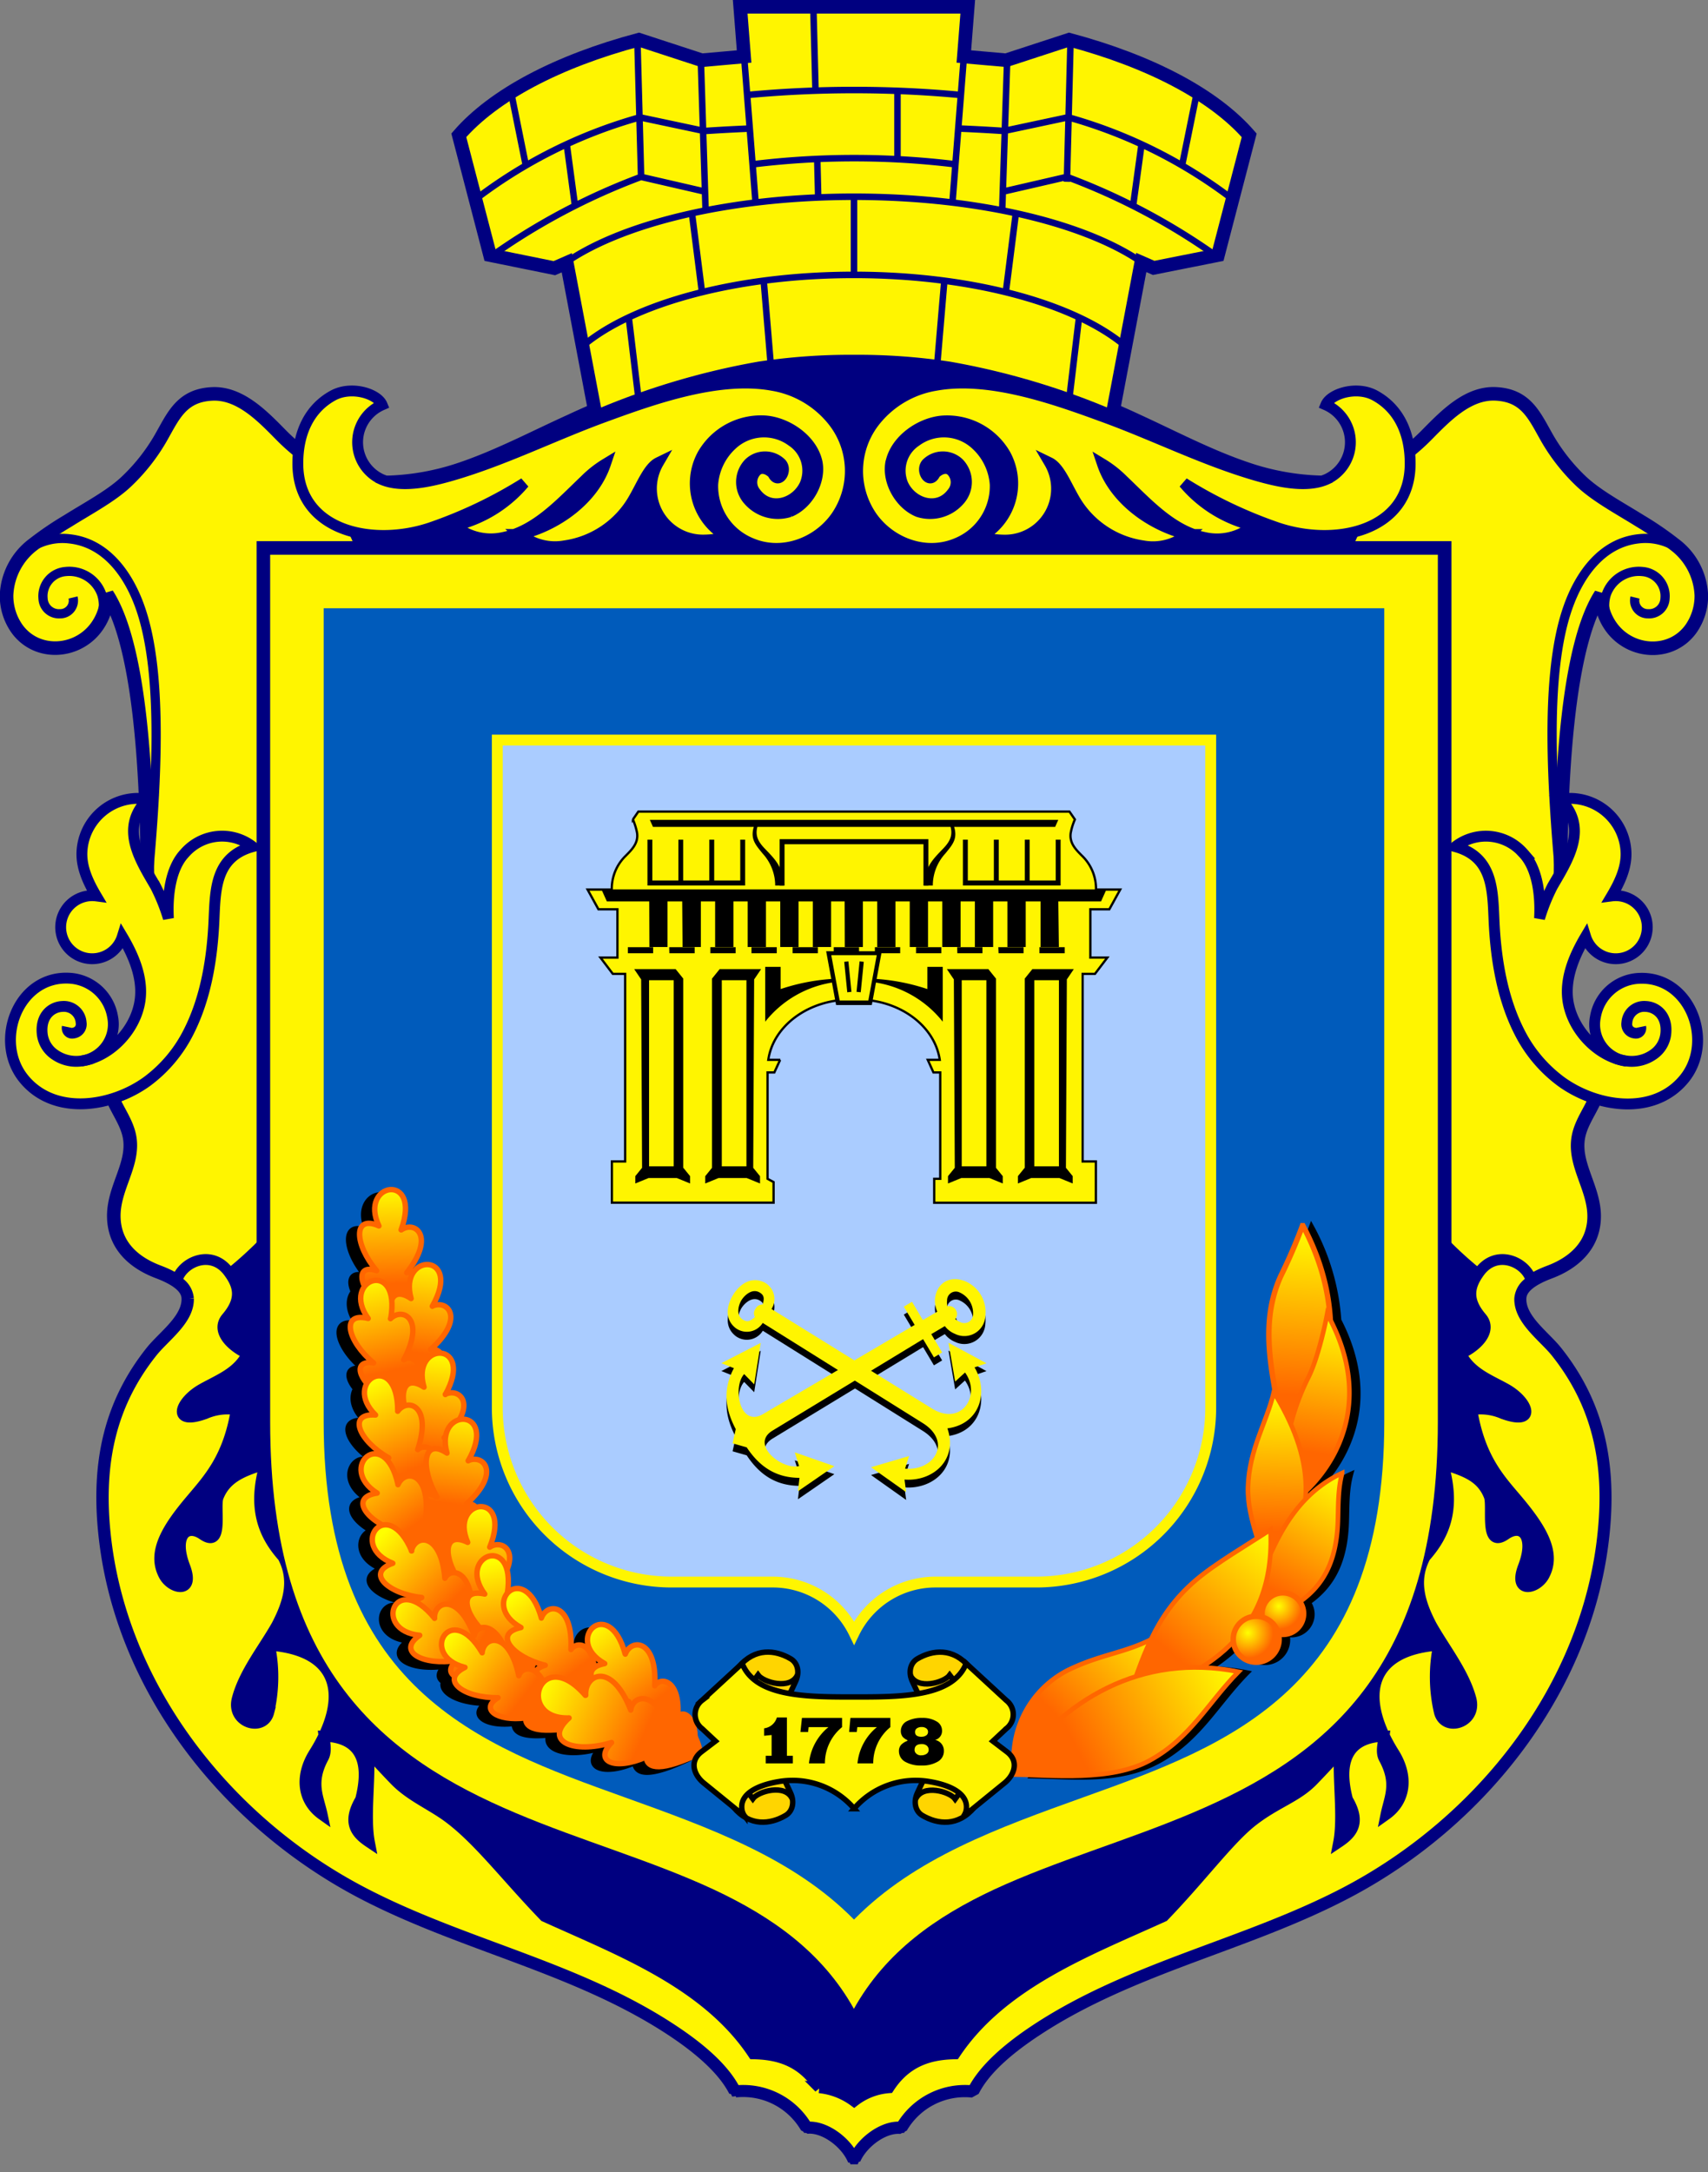 <svg xmlns="http://www.w3.org/2000/svg" xmlns:xlink="http://www.w3.org/1999/xlink" viewBox="0 0 314.72 400.26"><rect x="0" y="0" width="314.72" height="400.26" fill="#808080" stroke="none"/><defs><style>.a,.am,.b,.e,.g,.j{fill:#fff500;}.a,.an,.b,.c,.e,.f{stroke:navy;}.a{stroke-linejoin:bevel;}.a,.b{stroke-width:2.5px;}.al,.an,.c,.f{fill:none;}.c{stroke-width:1.2px;}.d{fill:navy;}.an,.e,.i{stroke-width:2px;}.f{stroke-width:1.7px;}.h{fill:#005bbb;}.i{fill:#acf;stroke:#fff500;}.ak,.al,.am,.j,.k,.l{stroke:#000;}.j{stroke-width:0.42px;}.aa,.ab,.ac,.ad,.ae,.af,.ag,.ah,.ai,.aj,.k,.v,.w,.x,.y,.z{stroke-linejoin:round;}.l,.n,.o,.p,.q,.r,.u{stroke-width:0.85px;}.aa,.ab,.ac,.ad,.ae,.af,.ag,.ah,.ai,.aj,.m,.n,.o,.p,.q,.r,.s,.t,.u,.v,.w,.x,.y,.z{stroke:#f60;}.m{fill:url(#a);}.n{fill:url(#b);}.o{fill:url(#c);}.p{fill:url(#d);}.q{fill:url(#e);}.r{fill:url(#f);}.s{fill:url(#g);}.t{fill:url(#h);}.u{fill:url(#i);}.v{fill:url(#j);}.w{fill:url(#k);}.x{fill:url(#l);}.y{fill:url(#m);}.z{fill:url(#n);}.aa{fill:url(#o);}.ab{fill:url(#p);}.ac{fill:url(#q);}.ad{fill:url(#r);}.ae{fill:url(#s);}.af{fill:url(#t);}.ag{fill:url(#u);}.ah{fill:url(#v);}.ai{fill:url(#w);}.aj{fill:url(#x);}.ak{fill:#ffd500;}</style><linearGradient id="a" x1="238.7" y1="141.87" x2="240.82" y2="172.9" gradientTransform="matrix(1, 0, 0, -1, 0.03, 398.93)" gradientUnits="userSpaceOnUse"><stop offset="0" stop-color="#f60"/><stop offset="1" stop-color="#ff0"/></linearGradient><linearGradient id="b" x1="195.7" y1="81.67" x2="215.18" y2="100.2" xlink:href="#a"/><linearGradient id="c" x1="241.96" y1="131.31" x2="246.16" y2="156.47" xlink:href="#a"/><linearGradient id="d" x1="235.04" y1="116.73" x2="235.77" y2="142.46" xlink:href="#a"/><linearGradient id="e" x1="235.82" y1="105.32" x2="248.08" y2="126.51" xlink:href="#a"/><linearGradient id="f" x1="216.46" y1="93.82" x2="235.44" y2="116.03" xlink:href="#a"/><radialGradient id="g" cx="235.6" cy="102.97" r="4.26" gradientTransform="matrix(1, 0, 0, -1, 0.03, 398.91)" gradientUnits="userSpaceOnUse"><stop offset="0" stop-color="#ff0"/><stop offset="1" stop-color="#f60"/></radialGradient><radialGradient id="h" cx="229.92" cy="98.06" r="4.65" xlink:href="#g"/><linearGradient id="i" x1="198.54" y1="76.45" x2="227.62" y2="91.3" xlink:href="#a"/><linearGradient id="j" x1="387.8" y1="162.4" x2="387.11" y2="180.27" gradientTransform="matrix(1, 0, 0, -1, -315.52, 398.93)" xlink:href="#a"/><linearGradient id="k" x1="379.41" y1="160.31" x2="378.72" y2="178.18" gradientTransform="matrix(0.99, 0.17, 0.17, -0.99, -324.79, 343.59)" xlink:href="#a"/><linearGradient id="l" x1="396.85" y1="163.03" x2="396.16" y2="180.89" gradientTransform="matrix(0.98, -0.18, -0.18, -0.98, -289.28, 484.18)" xlink:href="#a"/><linearGradient id="m" x1="380.04" y1="160.52" x2="379.36" y2="178.39" gradientTransform="matrix(0.99, 0.16, 0.16, -0.99, -321.66, 365.3)" xlink:href="#a"/><linearGradient id="n" x1="405.41" y1="162.12" x2="404.72" y2="179.98" gradientTransform="matrix(0.94, -0.34, -0.34, -0.94, -250.21, 561.04)" xlink:href="#a"/><linearGradient id="o" x1="379.34" y1="160.29" x2="378.65" y2="178.15" gradientTransform="matrix(0.99, 0.17, 0.17, -0.99, -318.26, 371.44)" xlink:href="#a"/><linearGradient id="p" x1="415.87" y1="158.89" x2="415.18" y2="176.76" gradientTransform="matrix(0.84, -0.54, -0.54, -0.84, -188.49, 639.92)" xlink:href="#a"/><linearGradient id="q" x1="385.93" y1="162.07" x2="385.25" y2="179.93" gradientTransform="matrix(1, 0.04, 0.04, -1, -303.49, 442.42)" xlink:href="#a"/><linearGradient id="r" x1="424.18" y1="154.34" x2="423.5" y2="172.2" gradientTransform="matrix(0.73, -0.68, -0.68, -0.73, -122.24, 696.93)" xlink:href="#a"/><linearGradient id="s" x1="397.62" y1="163.01" x2="396.93" y2="180.87" gradientTransform="matrix(0.98, -0.19, -0.19, -0.98, -264.79, 540.49)" xlink:href="#a"/><linearGradient id="t" x1="434.47" y1="145.09" x2="433.78" y2="162.96" gradientTransform="matrix(0.52, -0.86, -0.86, -0.52, -12.61, 751.63)" xlink:href="#a"/><linearGradient id="u" x1="418.53" y1="157.65" x2="417.84" y2="175.52" gradientTransform="matrix(0.81, -0.58, -0.58, -0.81, -143.28, 679.59)" xlink:href="#a"/><linearGradient id="v" x1="418.25" y1="157.79" x2="417.56" y2="175.65" gradientTransform="matrix(0.82, -0.58, -0.58, -0.82, -129.86, 684.7)" xlink:href="#a"/><linearGradient id="w" x1="429.25" y1="150.41" x2="428.57" y2="168.28" gradientTransform="matrix(0.64, -0.77, -0.77, -0.64, -61.96, 738.83)" xlink:href="#a"/><linearGradient id="x" x1="414.05" y1="79.06" x2="394.92" y2="87.6" gradientTransform="matrix(1, 0, 0, -1, -295.52, 398.93)" xlink:href="#a"/></defs><path class="a" d="M157.36,397.78c1.41-3.21,5.45-6.17,8.65-5.84a13.61,13.61,0,0,1,13.2-6.7c2-4,6.35-7.82,11.89-11.44,17.55-11.49,38.45-15.5,56.86-25.15,24.88-13,44.59-37.8,47.41-66.41,1.28-13-1.18-23.7-8.7-33.13-2.3-2.88-6.78-5.93-6.67-9.85.05-1.81,1.64-3.42,5.56-4.89,4.58-1.73,8.09-5,8.18-10.08s-3.49-9.3-3-14.1c.43-4.35,4.33-7.25,4.26-12.49l-7.19-4.79-.24-26.39c-.24-26.67,1.79-48.34,7.4-57a10.16,10.16,0,0,0,2.19,6.36c3.67,4.6,10.86,4.91,14.41,0a10.54,10.54,0,0,0,1.92-6.18,12.3,12.3,0,0,0-4.95-9.38A59.34,59.34,0,0,0,302.23,96c-3.84-2.4-8.14-4.68-11-7.43a35.23,35.23,0,0,1-6.06-7.69c-2.39-4.15-3.85-8.05-9.61-8.31-5.17-.23-9.36,4.22-12.7,7.6-4.42,4.48-10.8,8.82-18.9,8.72a46.18,46.18,0,0,1-14.35-2.52c-6.86-2.32-13.41-5.78-20-8.8a137.47,137.47,0,0,0-34.52-10.92,122.4,122.4,0,0,0-35.45,0,137.47,137.47,0,0,0-34.52,10.92c-6.63,3-13.18,6.47-20,8.8A46.15,46.15,0,0,1,70.72,88.9c-8.1.1-14.48-4.24-18.9-8.72-3.34-3.38-7.53-7.83-12.7-7.6-5.76.26-7.22,4.17-9.61,8.31a35.23,35.23,0,0,1-6.06,7.69c-2.83,2.75-7.13,5-11,7.43a59,59,0,0,0-6.29,4.28,12.3,12.3,0,0,0-4.95,9.38,10.51,10.51,0,0,0,1.92,6.18c3.55,4.91,10.74,4.61,14.41,0a10.16,10.16,0,0,0,2.19-6.36c5.61,8.69,7.64,30.36,7.4,57l-.24,26.39-7.18,4.79c-.07,5.24,3.83,8.14,4.26,12.49.47,4.8-3.11,8.95-3,14.1s3.6,8.35,8.18,10.08c3.92,1.48,5.5,3.09,5.55,4.89.11,3.92-4.37,7-6.67,9.85-7.52,9.43-10,20.08-8.7,33.13,2.82,28.61,22.53,53.37,47.41,66.41,18.41,9.64,39.3,13.66,56.86,25.15,5.54,3.63,9.88,7.49,11.89,11.44a13.61,13.61,0,0,1,13.2,6.7c3.19-.33,7.23,2.63,8.65,5.84Z"/><path class="b" d="M204.58,78.54l5.71-30.18,2.29,1L224.43,47l5.75-22.06C223.74,17.51,212,11.32,197,7.31L185.4,11.1l-7.8-.69.72-9.16H136.39l.72,9.16-7.8.69-11.6-3.79c-15,4-26.74,10.2-33.17,17.62L90.29,47l11.86,2.41,2.29-1,5.71,30.18Z"/><path class="c" d="M149.85.59l.42,16.23m.32,12.57.17,6.86m6.6,0v14.4M139.21,37.16l-2.1-26.74m38.4,26.74,2.1-26.74m-12.24,5.95v13m-26.7.91a153.72,153.72,0,0,1,37.43,0M137.75,17.5a211.54,211.54,0,0,1,39.26,0M117.44,7.21l.69,25.44m11-21.78L130,38.3M115.85,58.42l1.83,15.32m9.81-34.52,1.83,14.4m11.41-1.83L142.09,68M90.51,47.22a120,120,0,0,1,27.61-14.63L130,35.33m-42.67,1.6A89.57,89.57,0,0,1,117.9,21.62l11.87,2.52q4.34-.29,8.61-.46m-33.94,3L106,38.3M94.17,17,96.9,30.53m6.9,18.16c10.31-7.41,30.44-12.44,53.56-12.44,22.6,0,42.33,4.8,52.84,11.94M107.54,63.6c9.26-7.69,28.1-12.95,49.81-12.95,22.2,0,41.39,5.5,50.42,13.47M197.27,7.21l-.68,26.29m-11-22.63-.91,27.43m14.15,20.12L197,73.74m-9.81-34.52-1.83,14.4M174,51.79,172.62,68M224.2,47.22a120,120,0,0,0-27.61-14.63l-11.87,2.74m42.68,1.6a89.57,89.57,0,0,0-30.58-15.32L185,24.13q-4.34-.29-8.61-.46m33.94,3-1.6,11.66M220.55,17l-2.74,13.49"/><path class="d" d="M47.28,99.71V262c0,23.48,5.48,39.51,14.13,50.94s20.38,18.2,32.69,23.41,25.23,8.9,36.34,14.06,20.37,11.75,25.78,22.78l1.13,2.28,1.13-2.28c5.41-11,14.69-17.61,25.81-22.78s24-8.86,36.31-14.06,24.07-12,32.72-23.41,14.13-27.46,14.13-50.94V99.71Z"/><path class="d" d="M157.36,65.37a113.74,113.74,0,0,0-17.72,1.28,137.56,137.56,0,0,0-34.53,10.94c-6.63,3-13.17,6.46-20,8.78A46.16,46.16,0,0,1,70.73,88.9C63.9,89,58.29,85.9,54,82.25c28,30.45,32.33,120.44-15.78,154.31C-4.46,308.89,60.78,350,107.23,361l50.12,30.91L207.48,361c46.45-10.94,111.7-52.07,69-124.41-48.11-33.88-43.81-123.86-15.78-154.31C256.43,85.9,250.82,89,244,88.9a46.16,46.16,0,0,1-14.34-2.53c-6.86-2.32-13.4-5.76-20-8.78a137.56,137.56,0,0,0-34.53-10.94A113.74,113.74,0,0,0,157.36,65.37Z"/><path class="e" d="M157.36,397.78c-1.41-3.21-5.45-6.17-8.65-5.84a13.61,13.61,0,0,0-13.2-6.7c-2-4-6.35-7.82-11.89-11.44-17.55-11.49-38.45-15.5-56.86-25.15-24.88-13-44.59-37.8-47.41-66.41-1.28-13,1.18-23.7,8.7-33.13,2.3-2.88,6.78-5.93,6.67-9.85a4.09,4.09,0,0,0-2.14-3.2c.71-3.37,6.42-6.21,9.68-1.51,2,2.75,2.12,5.15-.49,8.23-2,2.33.64,5.18,3.82,6.66-1.83,3.53-5.16,4.7-8.32,6.47-4.23,2.36-5.76,6.86.57,4.55a10.2,10.2,0,0,1,5.7-.72c-1.45,8.81-5,12.63-8.18,16.41-4.37,5.14-7.47,9.84-5.11,14.16,1.4,2.56,5.73,3.39,3.8-1.66-2.12-5.53.21-8,3.29-5.91,4,2.78,2.14-5.06,2.86-6.89,1.37-3.5,4.36-4.79,8.64-6.06-2.32,8-.35,12.95,3.3,17.06,2.26,4.27,1.08,8.38-1.16,12.65-2.43,4.3-6,8.67-7.26,13.49-1.2,4.44,4.83,6.25,5.8,2.51a28.4,28.4,0,0,0,.15-12.37c13.16,1,14.59,9.76,8.22,19.89-2.7,4.31-2.13,8.79,1.48,11.35-.69-3.26-2.29-5.88.21-10.52.63-1.16.28-2.63.12-3.95,8.25.29,8,6.76,6.74,11.67-2.56,4.33-.77,6.28,1.64,7.89-.89-4.62.17-11.32-.16-16.57,1.44,1.5,3.15,3.38,4.91,5.19,3,3.05,7,4.57,10.29,7.15,5.37,4.16,10.23,10.62,17.22,17.87,13.74,6.25,29.76,12.25,38.45,25.32,4.19.08,8.81,1.05,12.17,6.25a13,13,0,0,1,6.42,2.48,11.86,11.86,0,0,1,6.42-2.48c3.36-5.19,8-6.16,12.16-6.25,8.68-13.07,24.71-19.07,38.45-25.32,7-7.25,12.09-14.24,16.43-17.61s8.1-4.35,11.07-7.41c1.76-1.81,3.47-3.69,4.91-5.19-.33,5.24.73,11.95-.16,16.57,2.41-1.61,4.21-3.57,1.64-7.89-1.28-4.91-1.51-11.38,6.74-11.67-.16,1.32-.65,2.94,0,4.11,2.51,4.64,1,7.1.34,10.36,3.61-2.56,4.19-7,1.48-11.35-6.36-10.13-4.93-18.94,8.22-19.89a28.4,28.4,0,0,0,.15,12.37c1,3.74,7,1.93,5.8-2.51-1.3-4.81-4.83-9.19-7.26-13.49-2.24-4.28-3.42-8.38-1.16-12.65,3.65-4.12,5.62-9,3.3-17.06,4.28,1.27,7.13,2.41,8.5,5.9.72,1.84-1,9.84,3,7.05,3.08-2.13,5.41.38,3.29,5.91-1.94,5.05,2.4,4.22,3.8,1.66,2.36-4.31-.75-9-5.11-14.16-3.21-3.78-6.74-7.59-8.19-16.41a10.22,10.22,0,0,1,5.71.72c6.33,2.32,4.8-2.19.57-4.55-3.17-1.76-6.49-2.94-8.32-6.47,3.18-1.48,5.8-4.33,3.82-6.66-2.61-3.08-2.45-5.48-.5-8.23,3.26-4.7,9-1.86,9.68,1.51a4.08,4.08,0,0,0-2.13,3.2c-.11,3.92,4.37,7,6.67,9.85,7.52,9.43,10,20.08,8.7,33.13-2.82,28.61-22.53,53.37-47.41,66.41-18.41,9.64-39.3,13.66-56.86,25.15-5.54,3.63-9.88,7.49-11.89,11.44a13.61,13.61,0,0,0-13.2,6.7c-3.19-.33-7.23,2.63-8.65,5.84Z"/><path class="f" d="M5.27,101.2a10.75,10.75,0,0,1,7.47-1.92c6.87.71,11,6.68,13.09,12.65,4.38,12.4,3.05,33.47,1.2,52.53M13.46,110.09a2.43,2.43,0,0,1-2.4,3,2.93,2.93,0,0,1-3.13-2.85,4.53,4.53,0,0,1,4.15-4.93,6.34,6.34,0,0,1,6.69,4.27,6.88,6.88,0,0,1-1.19,6.24c-3.67,4.6-10.86,4.91-14.41,0"/><path class="f" d="M309.45,101.2A10.76,10.76,0,0,0,302,99.27c-6.87.71-11,6.68-13.09,12.65-4.38,12.4-3,33.47-1.2,52.53m13.56-54.36a2.43,2.43,0,0,0,2.4,3,2.93,2.93,0,0,0,3.13-2.85,4.53,4.53,0,0,0-4.15-4.93,6.35,6.35,0,0,0-6.69,4.27,6.88,6.88,0,0,0,1.2,6.24c3.67,4.6,10.86,4.91,14.41,0"/><path class="e" d="M164.19,85c-.82,3.54,1.58,7.89,5,9.28a7.18,7.18,0,0,0,7.62-2.14,5,5,0,0,0-.07-6.73,4.26,4.26,0,0,0-6,0c-1.18,1.34.58,4,1.56,1.84.89-.89,2.18-1.35,3.06-.45a3,3,0,0,1,.11,4c-2.62,3.57-7.47,2-9.1-1.57a6.51,6.51,0,0,1,2.4-7.93,8.65,8.65,0,0,1,11,.56,11,11,0,0,1,3.61,7.4,11.39,11.39,0,0,1-7,10.81c-5.67,2.46-12.19.06-15.66-4.77a14.83,14.83,0,0,1,.83-18.12A18,18,0,0,1,172.42,71c9.88-1.8,22,2.54,30.83,5.77C213,80.31,222.17,85,232.13,87.79c3.6,1,8.81,2.16,12.43.47a7.51,7.51,0,0,0-.25-13.66c.84-2.05,5.65-3.59,9.06-1.72,4.47,2.45,6.47,7.06,6.47,12.51,0,12.64-14,15.44-24.59,11.8A83.85,83.85,0,0,1,218.13,89a23.82,23.82,0,0,0,12.81,7.86,10.38,10.38,0,0,1-9.1,2.15c-6-1.25-10.63-6.48-14.9-10.52a19.89,19.89,0,0,0-3.8-3c2.23,6.6,9,11.39,15.66,13a10.08,10.08,0,0,1-8.15,2.09,17.46,17.46,0,0,1-12.77-8.76c-1.51-2.63-2.73-5.72-4.5-6.58a9.48,9.48,0,0,1-8.18,14.28,16.88,16.88,0,0,1-4.49-.61,11.14,11.14,0,0,0,4.56-15.12,12.38,12.38,0,0,0-11.71-6.21c-4,.37-8.43,3.43-9.37,7.49Z"/><path class="e" d="M150.52,85c.82,3.54-1.58,7.89-5,9.28a7.18,7.18,0,0,1-7.62-2.14,5,5,0,0,1,.07-6.73,4.26,4.26,0,0,1,6,0c1.18,1.34-.58,4-1.56,1.84-.89-.89-2.18-1.35-3.06-.45a3,3,0,0,0-.11,4c2.62,3.57,7.47,2,9.1-1.57a6.51,6.51,0,0,0-2.4-7.93,8.65,8.65,0,0,0-11,.56,11,11,0,0,0-3.61,7.4,11.38,11.38,0,0,0,7,10.81c5.67,2.46,12.19.06,15.66-4.77a14.82,14.82,0,0,0-.83-18.12A18,18,0,0,0,142.3,71c-9.88-1.8-22,2.54-30.83,5.77C101.76,80.31,92.55,85,82.59,87.79c-3.6,1-8.81,2.16-12.43.47a7.51,7.51,0,0,1,.25-13.66c-.84-2.05-5.65-3.59-9.06-1.72-4.47,2.45-6.47,7.06-6.47,12.51,0,12.64,14,15.44,24.59,11.8A83.85,83.85,0,0,0,96.59,89a23.82,23.82,0,0,1-12.81,7.86A10.38,10.38,0,0,0,92.87,99c6-1.25,10.63-6.48,14.9-10.52a19.89,19.89,0,0,1,3.8-3c-2.23,6.6-9,11.39-15.66,13a10.08,10.08,0,0,0,8.15,2.09,17.46,17.46,0,0,0,12.77-8.76c1.51-2.63,2.73-5.72,4.5-6.58a9.49,9.49,0,0,0,8.19,14.28,16.88,16.88,0,0,0,4.49-.61,11.14,11.14,0,0,1-4.56-15.12,12.38,12.38,0,0,1,11.71-6.21c4,.37,8.43,3.43,9.37,7.49Z"/><path class="g" d="M49.78,102.21H264.94V262c0,23.09-5.35,38.5-13.63,49.44s-19.57,17.5-31.69,22.63-25,8.78-36.41,14.06c-10.7,5-20,11.49-25.87,22-5.85-10.48-15.18-17-25.87-22-11.37-5.29-24.29-8.94-36.41-14.06S71.68,322.37,63.4,311.43,49.78,285.09,49.78,262Z"/><path class="h" d="M114.94,331.1c15.88,5.71,31.23,11.22,42.42,22.59,11.19-11.37,26.54-16.89,42.42-22.59,26.7-9.59,55.29-19.87,55.29-69.1V112.07H59.64V262C59.64,311.23,88.24,321.51,114.94,331.1Z"/><path class="i" d="M223.09,259.36v-123H91.63v123a32.14,32.14,0,0,0,32.14,32.14h18.61a16.66,16.66,0,0,1,15,9.37,16.67,16.67,0,0,1,15-9.37H191A32.14,32.14,0,0,0,223.09,259.36Z"/><path class="j" d="M143.78,195.28h-2.21c.9-6.25,7.37-11.11,15.22-11.11h1.15c7.84,0,14.31,4.85,15.22,11.11h-2.21L172,197.6h1.25V217.2h-1.11v4.41h29.79V214h-2.44V179.44h2.27l2.28-3h-3.13v-8.9h3.5l2-3.63h-4.46a8.44,8.44,0,0,0-2.41-6.07c-1.19-1.19-2.53-2.42-2.25-4.36a11.56,11.56,0,0,1,.77-2.49l-1-1.45H117.62l-1,1.45a11.83,11.83,0,0,1,.77,2.49c.28,1.93-1.06,3.16-2.25,4.36a8.45,8.45,0,0,0-2.41,6.07h-4.46l2,3.63h3.5v8.9h-3.13l2.28,3h2.27V214h-2.44v7.6h29.79V217.8l-1.11-.6V197.6h1.25l1.07-2.32Z"/><path d="M152.23,175.27h10.25l-1.84,9.91h-6.58Z"/><path d="M202.88,166.09l1-2.22H110.82l1,2.22h91Z"/><path d="M171.88,163.18a8.77,8.77,0,0,1,2.32-5.93c1.43-1.76,2.41-2.81,1.44-5.42l-.64.05c.75,2,0,3.25-1.36,4.63-1.49,1.57-3.4,3.33-3.31,6.66h1.54Z"/><path d="M188.83,162.23v-7.52h.9v7.52h4.8v-7.52h.9v8.45h-18v-8.45h.9v7.52h4.8v-7.52h.9v7.52h4.8Z"/><path d="M125.91,215.17l1.25,1.54v1.35l-2.44-1H119.5l-2.44,1v-1.35l1.25-1.54-.17-34.71-1.28-1.89h7.64l1.4,1.74v34.86Zm-1.77-34.56h-4.54V214.9c1.52,0,3,0,4.54,0Z"/><path d="M143.84,178.15H141v10.1A19.7,19.7,0,0,1,153.57,181l-.23-.63a37.38,37.38,0,0,0-9.5,1.87v-4.1Z"/><path d="M142.84,163.18a8.77,8.77,0,0,0-2.33-5.93c-1.43-1.76-2.41-2.81-1.44-5.42l.64.05c-.75,2,0,3.25,1.36,4.63,1.49,1.57,3.4,3.33,3.31,6.66h-1.54Z"/><path d="M195,151.06l-.58,1.3h-74.1l-.58-1.3H195Z"/><path d="M123.31,174.52H128v1.12h-4.66Zm7.58,0h4.66v1.12h-4.66Zm7.58,0h4.66v1.12h-4.66Zm7.58,0h4.66v1.12h-4.66Zm7.58,0h4.66v1.12h-4.66Zm7.58,0h4.66v1.12h-4.66Zm7.58,0h4.66v1.12h-4.66Zm7.58,0h4.66v1.12H176.4Zm7.58,0h4.66v1.12H184Zm7.58,0h4.66v1.12h-4.66Zm-75.84,0h4.66v1.12h-4.66Z"/><path d="M170.16,163.18v-7.63h-25.6v7.63h-.9v-8.56h27.4v8.56Z"/><path d="M189,174.49h-3.37v-9H189Zm-6,0h-3.37v-9H183Zm-6,0h-3.37v-9H177Zm-6,0h-3.37v-9H171Zm-6,0h-3.37v-9h3.37Zm30.11,0h-3.37v-9H195Zm-69.34,0h3.37v-9H125.7Zm6,0h3.37v-9h-3.37Zm6,0h3.37v-9h-3.37Zm6,0h3.37v-9h-3.37Zm6,0h3.37v-9h-3.37Zm-30.11,0H123v-9h-3.37Zm36,0H159v-9h-3.37Z"/><path d="M125.89,162.23v-7.52H125v7.52h-4.8v-7.52h-.9v8.45h18v-8.45h-.9v7.52h-4.8v-7.52h-.9v7.52h-4.8Z"/><path d="M131.2,215.17l-1.25,1.54v1.35l2.44-1h5.21l2.44,1v-1.35l-1.25-1.54.17-34.71,1.28-1.89H132.6l-1.4,1.74v34.86ZM133,180.61h4.54V214.9c-1.52,0-3,0-4.54,0Z"/><path d="M183.52,215.17l1.25,1.54v1.35l-2.44-1h-5.21l-2.44,1v-1.35l1.25-1.54-.17-34.71-1.28-1.89h7.64l1.4,1.74v34.86Zm-1.77-34.56h-4.54V214.9c1.52,0,3,0,4.54,0Z"/><path d="M188.81,215.17l-1.25,1.54v1.35l2.44-1h5.22l2.44,1v-1.35l-1.25-1.54.17-34.71,1.28-1.89h-7.64l-1.4,1.74v34.86Zm1.77-34.56h4.54V214.9c-1.52,0-3,0-4.54,0Z"/><path d="M170.88,178.15h2.83v10.1A19.7,19.7,0,0,0,161.15,181l.23-.63a37.41,37.41,0,0,1,9.5,1.87v-4.1Z"/><path class="g" d="M153.17,176l1.55,8.35H160l1.55-8.35Zm4.66,6.75.56-5.61.77.08-.56,5.61Zm-1.71.08-.56-5.61.77-.08.56,5.61Z"/><path d="M135,267.41l2.59.74c2.64,4,5.84,5.6,9.73,5.62l-.29,2.47,6.71-4.62-7.29-2.55.79,2.52c-3.1.79-9.14-3.95-4.85-6.55l27.7-16.83,2,3.36,1.51-.91-2-3.37,2.5-1.48a4.45,4.45,0,0,0,1.89,1.44,3.87,3.87,0,0,0,5.57-3.34,6.15,6.15,0,0,0-3.75-6.38c-2.76-1.1-5.19.29-5.53,3.24a5.33,5.33,0,0,0,.42,2.37l-2.65,1.55-2-3.37-1.51.9,2,3.36L140.6,262c-4.33,2.55-5.64-5-3.48-7.37l1.85,1.89,1.2-7.63-7.25,3.73,2.31.92c-1.82,3.43-1.92,7,.34,11.23l-.58,2.63Zm41-22.88a1.47,1.47,0,0,0-1.43-2.38,3.43,3.43,0,0,1-.06-1.09,1.61,1.61,0,0,1,2.38-1.42,4.16,4.16,0,0,1,2.41,4,1.61,1.61,0,0,1-2.38,1.42,3.39,3.39,0,0,1-.92-.56Z"/><path d="M140.54,245.22a3.44,3.44,0,0,1-5,.94c-2.11-1.67-1.61-4.22-.44-6.12s3.25-3.46,5.69-2.31a3.45,3.45,0,0,1,1.37,4.93L171.7,261c5.45,3.38,9.14-2.45,6.1-6.63L176,256l-1.23-7.15,7,3.78-2.2.75c2.67,4.54,1,10.46-5,11.24,2,5.77-2.64,9.83-7.9,9.44l.3,2.31-6.47-4.59,7-2.05-.73,2.31c5.46.47,8.69-5,3.26-8.4l-29.48-18.45Zm-1.32-2.6a1.36,1.36,0,0,1,1.32-.78c.15-.67.42-1.43-.25-2-1.55-1.29-3.15.36-3.65,1.16s-1.28,3,.56,3.79c.81.36,1.38-.22,1.91-.65a1.37,1.37,0,0,1,.11-1.53Z"/><path class="g" d="M135,265.94l2.59.74c2.64,4,5.84,5.6,9.73,5.62l-.29,2.47,6.71-4.62-7.29-2.55.79,2.52c-3.1.79-9.14-4-4.85-6.55l27.7-16.83,2,3.36,1.51-.91-2-3.37,2.5-1.48a4.45,4.45,0,0,0,1.89,1.44,3.87,3.87,0,0,0,5.57-3.34,6.15,6.15,0,0,0-3.75-6.38c-2.76-1.1-5.19.29-5.53,3.24a5.34,5.34,0,0,0,.42,2.38l-2.65,1.55-2-3.37-1.51.9,2,3.36L140.6,260.55c-4.33,2.55-5.64-5-3.48-7.37l1.85,1.89,1.2-7.63-7.25,3.73,2.31.92c-1.82,3.43-1.92,7,.34,11.23l-.58,2.63Zm41-22.88a1.47,1.47,0,0,0-1.43-2.38,3.43,3.43,0,0,1-.06-1.09,1.61,1.61,0,0,1,2.38-1.42,4.16,4.16,0,0,1,2.41,4,1.61,1.61,0,0,1-2.38,1.42,3.39,3.39,0,0,1-.92-.56Z"/><path class="g" d="M140.54,243.75a3.44,3.44,0,0,1-5,.94c-2.11-1.67-1.61-4.22-.44-6.12s3.25-3.46,5.69-2.31a3.45,3.45,0,0,1,1.37,4.93l29.56,18.33c5.45,3.38,9.14-2.45,6.1-6.63L176,254.56l-1.23-7.15,7,3.78-2.2.75c2.67,4.54,1,10.46-5,11.24,2,5.77-2.64,9.83-7.9,9.44l.3,2.31-6.47-4.59,7-2.05-.73,2.31c5.46.47,8.69-5,3.26-8.39l-29.48-18.45Zm-1.32-2.6a1.36,1.36,0,0,1,1.32-.78c.15-.67.42-1.43-.25-2-1.55-1.29-3.15.36-3.65,1.16s-1.28,3,.56,3.79c.81.36,1.38-.22,1.91-.65a1.37,1.37,0,0,1,.11-1.53Z"/><path class="k" d="M69.88,220.18c-2,.16-4,2.67-2.09,6.69-4.83-2.15-4.5,3.42-.41,8.25-2.54-.88-3.29.64-2.25,2.88-1,1.23-1.18,3.39.66,5.94-5.13-1.25-3.85,4.19,1,8.22-2.89-.45-3.14,1.51-1.25,3.75-.8,1.37-.7,3.57,1.59,5.81-5.27-.37-3.06,4.77,2.44,7.91a5.1,5.1,0,0,0-.62.06c-3.27-2.95-7.37,2.73-1.5,6.41-4.26.63-2.89,3.78,1,5.94-2.45.58-3.29,5,1.84,7-5,1.74-.94,5.59,5.34,6.31a3.62,3.62,0,0,0-1.19.81c-4.8-2.19-6.45,5.45.81,6.16-4.08,2.84,0,5.33,5.75,4.78a5.9,5.9,0,0,0,.56.34c-.92,1-.73,1.91.19,2.44-.8,2,3,4,7.94,3.94-3.37,2.05-.28,4.4,5.09,3.72-.14,1.64,1.54,2.61,6.37,2.13-1.1,2.89,3.7,4.2,9.44,2.44-3.34,3.49.56,5.2,6.38,2.66.18,2.25,2.83,2.69,10-.72a10.35,10.35,0,0,0-1-3c0-3.36-2.1-5.24-3.22-3.62.62-6.74-3-7.65-4.22-5.81.44-8.6-4.35-8.73-5.44-5.81-1.14-4.15-3-5.54-4.56-5.44-2.55.17-4,4.49.81,7.19a4.31,4.31,0,0,0-1.94.81c-.36-4.57-3.23-5-4.28-3.44.39-8.6-4.4-8.71-5.47-5.78-1.17-4.14-3.1-5.52-4.62-5.41a2.39,2.39,0,0,0-1.62.81,10.66,10.66,0,0,0-.09-4.28c1.58-3.88-1.09-5.45-3.16-4.16,2.45-6-.32-8.12-2.53-7.31a1.8,1.8,0,0,0-1.78-.62c6.42-5.74,3.18-9.25.34-8,3-5.28,1.06-7.77-1.09-7.66a2.86,2.86,0,0,0-.56.09c2.18-3.75-.33-5.7-2.56-4.66,2.81-5.07,1.12-7.52-.91-7.62a1.77,1.77,0,0,0-1.81-.66c6.42-5.75,3.15-9.25.31-8,4.27-7.46-1.4-9.36-3.5-6.22a1.85,1.85,0,0,0-1.19.06c5.34-6.75,1.51-9.66-1.06-7.91,2-5.39,0-7.6-2-7.44Z"/><path class="l" d="M190.15,326.44c-.85-7.14.84-15.15,9.14-19,5.36-2.47,9.68-2.85,14.38-5.19a32,32,0,0,1,8.34-11,109.26,109.26,0,0,1,11.29-7.72,29.44,29.44,0,0,1-1.7-9.38c.2-7,3.49-12.06,4.77-17.51l.41.68c-1.38-7.44-2.44-14.76.87-22.07a99.27,99.27,0,0,0,4-9.28,41.76,41.76,0,0,1,5.08,17.29c7,13.52,2.63,24.8-4.49,31.66,0,.49,0,1-.08,1.49a21.83,21.83,0,0,1,6.77-4.81c-.79,2.95-.69,5.89-.79,8.85-.26,8.18-3.24,12.12-7,14.82a3.83,3.83,0,0,1-3.14,6,3.88,3.88,0,0,1-.8-.08,4.11,4.11,0,0,1,.11,1,4.23,4.23,0,0,1-8.43.45,31.49,31.49,0,0,1-5.92,4.77,39.74,39.74,0,0,1,6.88.78c-5.64,5.73-8.82,12.22-16.32,16.32-7.18,3.92-15.6,2.9-23.4,2.76l.77-1.1-.77.31Z"/><path class="m" d="M240,225.84a100.19,100.19,0,0,1-4,9.28c-5.37,11.85.78,23.72,1.08,36.14,9.1-14.83,11.16-30.07,3-45.42Z"/><path class="n" d="M186.91,326.32a18.29,18.29,0,0,1,10.74-19c7-3.21,12.18-2.89,18.78-8C215.68,313.63,201.35,320.5,186.91,326.32Z"/><path class="o" d="M244.55,242.09c-.59,3.21-2,8.84-3.46,11.68a42.92,42.92,0,0,0-4.3,24.12C246.13,271.56,253.59,258.39,244.55,242.09Z"/><path class="p" d="M233.54,291.52c-.51-6-3.75-11.32-3.58-17.49.2-7,3.49-12.06,4.76-17.51C241.75,268,243.82,279.55,233.54,291.52Z"/><path class="q" d="M247.3,271.46c-.78,2.95-.69,5.89-.78,8.85-.47,14.5-9.48,15.67-16.13,20.25a42.85,42.85,0,0,1,4.13-15.14c2.62-5.61,6.35-11,12.78-14Z"/><path class="r" d="M234.11,281.85c1,19.69-12.3,26.66-26.52,31.69,3-7.6,4.75-15.57,12.78-22.42C223.91,288.1,230,284.53,234.11,281.85Z"/><path class="s" d="M236.39,293.49a3.83,3.83,0,1,1-3.84,3.83,3.83,3.83,0,0,1,3.84-3.83Z"/><path class="t" d="M231.47,297.81a4.23,4.23,0,1,1-4.23,4.22A4.23,4.23,0,0,1,231.47,297.81Z"/><path class="u" d="M186.2,326.93c9.5-13.76,24.13-22.47,42-18.9-5.64,5.74-8.83,12.22-16.32,16.32C204.73,328.28,194,327.08,186.2,326.93Z"/><path class="v" d="M73.91,226.61c3.92-10.78-7.93-8.76-4.09-.73-4.83-2.15-4.52,3.42-.43,8.25-3.73-1.29-3.56,2.6.38,6.3-1.55,1.07-.92,3.42,4.12,7.85,3.79-3.17,3.38-7.41,1.12-6.6,4.41-5.14,2-8-.07-7.17,5.34-6.75,1.53-9.65-1-7.9Z"/><path class="w" d="M79.66,240.68c5.7-10-6.32-10-3.91-1.41-4.39-2.94-5,2.6-1.83,8.06-3.46-1.91-4,2-.69,6.28-1.71.79-1.49,3.21,2.73,8.44,4.27-2.48,4.59-6.73,2.23-6.32,5.22-4.31,3.32-7.51,1.16-7.08,6.42-5.75,3.15-9.25.32-8Z"/><path class="x" d="M72,242.93c1.93-11.3-9.36-7.2-4.16,0-5.13-1.25-3.84,4.17,1,8.2-3.9-.61-3,3.19,1.5,6.13-1.34,1.33-.29,3.53,5.46,7,3.16-3.79,2-7.9-.07-6.7,3.42-5.84.55-8.19-1.34-7,4.05-7.6-.21-9.77-2.44-7.59Z"/><path class="y" d="M82.06,256.95c5.56-10-6.45-9.89-3.93-1.36-4.43-2.88-5,2.67-1.72,8.08-3.48-1.86-3.92,2-.61,6.28-1.7.82-1.44,3.23,2.84,8.4,4.24-2.53,4.5-6.79,2.14-6.35,5.16-4.38,3.23-7.55,1.06-7.1,6.34-5.83,3-9.29.21-8Z"/><path class="z" d="M73.29,260c0-11.47-10.45-5.51-4.09.72-5.27-.37-3.07,4.76,2.42,7.9-3.95.06-2.46,3.66,2.52,5.79-1.09,1.54.31,3.53,6.56,6,2.48-4.27.63-8.12-1.21-6.59,2.38-6.34-.85-8.17-2.52-6.72,2.71-8.18-1.87-9.59-3.69-7.07Z"/><path class="aa" d="M86.27,269.16c5.71-9.94-6.31-10-3.91-1.42-4.39-2.95-5,2.6-1.84,8.06-3.45-1.92-4,1.95-.7,6.27-1.72.79-1.49,3.21,2.71,8.45,4.28-2.47,4.6-6.72,2.24-6.31,5.23-4.31,3.34-7.5,1.17-7.08,6.42-5.74,3.17-9.25.33-8Z"/><path class="ab" d="M73.34,273.53c-2.47-11.2-11.39-3.14-3.84,1.58-5.23.78-2,5.31,4.06,7.2-3.84.91-1.61,4.1,3.7,5.11-.74,1.74,1.06,3.38,7.69,4.42,1.5-4.7-1.13-8.07-2.6-6.17,1-6.7-2.59-7.8-3.9-6,.89-8.57-3.88-9-5.12-6.11Z"/><path class="ac" d="M90.24,285.07c4.32-10.62-7.6-9-4.06-.88-4.74-2.33-4.64,3.25-.74,8.23-3.68-1.43-3.66,2.46.15,6.31-1.59,1-1,3.38,3.83,8,3.9-3,3.65-7.28,1.37-6.56,4.6-5,2.3-7.89.2-7.17,5.59-6.55,1.89-9.59-.75-7.94Z"/><path class="ad" d="M75.86,285.77c-4.52-10.54-11.77-1-3.48,2.27-5,1.74-1,5.59,5.33,6.31-3.61,1.61-.82,4.33,4.59,4.33-.4,1.85,1.67,3.12,8.38,2.9.6-4.9-2.61-7.72-3.7-5.58-.3-6.77-4-7.18-5-5.19-.72-8.58-5.49-8.09-6.17-5.05Z"/><path class="ae" d="M93.48,293.63c1.76-11.33-9.47-7.06-4.16.08-5.15-1.18-3.77,4.23,1.17,8.18-3.91-.55-3,3.24,1.6,6.11-1.32,1.36-.24,3.53,5.57,6.91,3.11-3.84,1.88-7.93-.18-6.7,3.33-5.89.42-8.2-1.45-7,3.94-7.66-.36-9.77-2.55-7.55Z"/><path class="af" d="M80.08,298.18c-7.2-8.93-11.59,2.26-2.74,3.13-4.34,3,.59,5.64,6.84,4.63-3,2.52.38,4.39,5.59,2.93.12,1.89,2.45,2.55,8.86.53-.75-4.88-4.6-6.72-5.07-4.37-2.12-6.43-5.79-5.83-6.18-3.65-3-8.07-7.47-6.3-7.31-3.19Z"/><path class="ag" d="M99.75,298.08c-3.12-11-11.55-2.47-3.75,1.8-5.17,1.08-1.67,5.42,4.47,6.95-3.78,1.13-1.37,4.19,4,4.89-.63,1.78,1.25,3.31,7.94,4,1.22-4.78-1.59-8-2.95-6,.58-6.75-3-7.63-4.25-5.78.39-8.6-4.4-8.73-5.46-5.8Z"/><path class="ah" d="M115.19,304.74c-3-11.05-11.54-2.54-3.76,1.78-5.18,1-1.7,5.41,4.43,7-3.79,1.11-1.4,4.18,4,4.91-.64,1.78,1.23,3.32,7.91,4,1.25-4.78-1.54-8-2.91-6,.62-6.74-3-7.65-4.21-5.81.44-8.6-4.34-8.76-5.43-5.84Z"/><path class="ai" d="M88.85,304.53c-5.81-9.89-11.8.54-3.17,2.69-4.73,2.35-.24,5.66,6.09,5.59-3.37,2.05-.27,4.4,5.1,3.72-.16,1.88,2.05,2.89,8.68,1.82,0-4.94-3.56-7.33-4.38-5.07-1.15-6.67-4.87-6.61-5.57-4.52-1.8-8.42-6.47-7.33-6.76-4.23Z"/><path class="aj" d="M107.86,312.37c-8.35-9.63-13,4.48-3,4.17-4.79,4.29.83,6.68,7.83,4.53-3.34,3.49.55,5.22,6.37,2.67.18,2.25,2.83,2.7,10-.71-1-5.75-5.36-7.38-5.83-4.49-2.57-7.41-6.67-6.13-7-3.45-3.62-9.24-8.58-6.44-8.3-2.73Z"/><path class="ak" d="M136.11,307.14c3-3.6,6.77-3.16,9.59-1.5,1.29.76,1.69,2.46.91,4.15l-2.7,5.79-6.63-2.76ZM135.17,333c3,3.6,6.77,3.16,9.59,1.5,1.29-.76,1.69-2.46.91-4.15l-2.7-5.79-6.63,2.76Zm43.44-25.85c-3-3.6-6.77-3.16-9.59-1.5-1.29.76-1.69,2.46-.91,4.15l2.7,5.79,6.63-2.76Zm.93,25.85c-3,3.6-6.77,3.16-9.59,1.5-1.29-.76-1.69-2.46-.91-4.15l2.7-5.79,6.63,2.76Z"/><path class="al" d="M137.9,311l1.77-2.39c1,1.39,6,2.82,7.27,0m-10,20.43,1.77,2.39c1-1.39,6-2.82,7.27,0M176.81,311,175,308.64c-1,1.39-6,2.82-7.27,0m10,20.43L176,331.48c-1-1.39-6-2.82-7.27,0"/><path class="am" d="M157.36,333.26a15,15,0,0,1,13.87-5c2.74.44,7,1.71,6.85,4.84a2.74,2.74,0,0,1-.57,1.59h0l7.6-6.18c1.77-1.44,2.74-4,.4-5.75l-2.56-1.95,2.46-2.3a3.28,3.28,0,0,0,0-5.22l-7.38-6.8c-2.44,6.24-12.2,6.18-20.64,6.18s-18.2.06-20.64-6.18l-7.38,6.8a3.29,3.29,0,0,0,0,5.22l2.46,2.3-2.56,1.95c-2.34,1.78-1.37,4.31.39,5.75l7.6,6.18h0a2.71,2.71,0,0,1-.58-1.59c-.17-3.12,4.11-4.4,6.85-4.84a15,15,0,0,1,13.87,5Z"/><path d="M145,316.41v7.1h1.09v1.4h-5v-1.4h1.09v-3.83l-1.38.14v-1.37a2.81,2.81,0,0,0,2.35-2H145Z"/><path d="M147.8,316.53h7.36v1.7a8.57,8.57,0,0,0-3.16,6.68h-2.94a9.87,9.87,0,0,1,3.59-6.68H149l-.1.9h-1.41l.28-2.6Z"/><path d="M156.7,316.53h7.36v1.7a8.58,8.58,0,0,0-3.16,6.68H158a9.86,9.86,0,0,1,3.58-6.68h-3.61l-.1.9h-1.41Z"/><path d="M169.8,320a1.49,1.49,0,0,0,.85-.23.75.75,0,0,0,.35-.66.77.77,0,0,0-.33-.66,1.38,1.38,0,0,0-.84-.24,1.51,1.51,0,0,0-.88.24.79.79,0,0,0-.34.69q0,.86,1.2.87Zm-.11,3.42a1.72,1.72,0,0,0,1.06-.28.87.87,0,0,0,.37-.71,1,1,0,0,0-.35-.79,1.41,1.41,0,0,0-.92-.29c-.89,0-1.33.36-1.33,1.09a.89.89,0,0,0,.34.69,1.23,1.23,0,0,0,.84.3Zm-2.46-2.78a2.71,2.71,0,0,1-.9-.62,1.73,1.73,0,0,1-.34-1.13,2,2,0,0,1,1.2-1.79,5.74,5.74,0,0,1,2.74-.57,4.9,4.9,0,0,1,2.65.65,1.93,1.93,0,0,1,1,1.67,1.7,1.7,0,0,1-1.27,1.74,2,2,0,0,1,1.61,2,2.2,2.2,0,0,1-1.13,2,5.6,5.6,0,0,1-3,.71,5.73,5.73,0,0,1-2.91-.64,2.22,2.22,0,0,1-1.24-2,1.71,1.71,0,0,1,.41-1.18,3.16,3.16,0,0,1,1.14-.72Z"/><path class="e" d="M25.61,185.37c1.07-4.47-.81-9-3.07-12.81a5.81,5.81,0,1,1-4.8-7.48c-1.52-2.56-2.65-5.08-2.65-7.72a10.34,10.34,0,0,1,12.13-10.1c-5.19,5.22-1.56,10.92,1.41,16a35.19,35.19,0,0,1,2.4,5.95c-.23-4.17.36-9.22,3-12A9.13,9.13,0,0,1,46.55,156c-6.87,1.89-6.87,7.87-7.12,13.54-.31,7-1.47,14.27-4.65,20.55a25.68,25.68,0,0,1-7.67,9.16C20.57,204,10,205.66,4.38,198.75s-1.06-19.08,8.45-18.51a8.55,8.55,0,0,1,7.92,7.12A6.84,6.84,0,0,1,15,195.49C19.9,194.8,24.41,190.44,25.61,185.37Z"/><path class="an" d="M12.4,189.22a1,1,0,0,0,0,.4.9.9,0,0,0,1.12.72,1.63,1.63,0,0,0,1.43-1.9,3.19,3.19,0,0,0-3.44-3c-1.95.07-4,1.62-3.75,4.85a5.32,5.32,0,0,0,2.41,4.08A6.9,6.9,0,0,0,15,195.49a10.55,10.55,0,0,0,2-.48"/><path class="e" d="M289.1,185.37c-1.07-4.47.81-9,3.07-12.81a5.81,5.81,0,1,0,4.8-7.48c1.52-2.56,2.65-5.08,2.65-7.72a10.34,10.34,0,0,0-12.13-10.1c5.19,5.22,1.56,10.92-1.41,16a35.19,35.19,0,0,0-2.4,5.95c.23-4.17-.36-9.22-3-12A9.13,9.13,0,0,0,268.17,156c6.87,1.89,6.87,7.87,7.12,13.54.31,7,1.47,14.27,4.65,20.55a25.68,25.68,0,0,0,7.67,9.16c6.54,4.78,17.08,6.44,22.73-.47s1.06-19.08-8.45-18.51a8.55,8.55,0,0,0-7.92,7.12,6.84,6.84,0,0,0,5.73,8.14C294.81,194.8,290.3,190.44,289.1,185.37Z"/><path class="an" d="M302.32,189.22a1,1,0,0,1,0,.4.9.9,0,0,1-1.12.72,1.63,1.63,0,0,1-1.43-1.9,3.19,3.19,0,0,1,3.44-3c1.95.07,4,1.62,3.75,4.85a5.32,5.32,0,0,1-2.41,4.08,6.9,6.9,0,0,1-4.86,1.12,10.55,10.55,0,0,1-2-.48"/></svg>